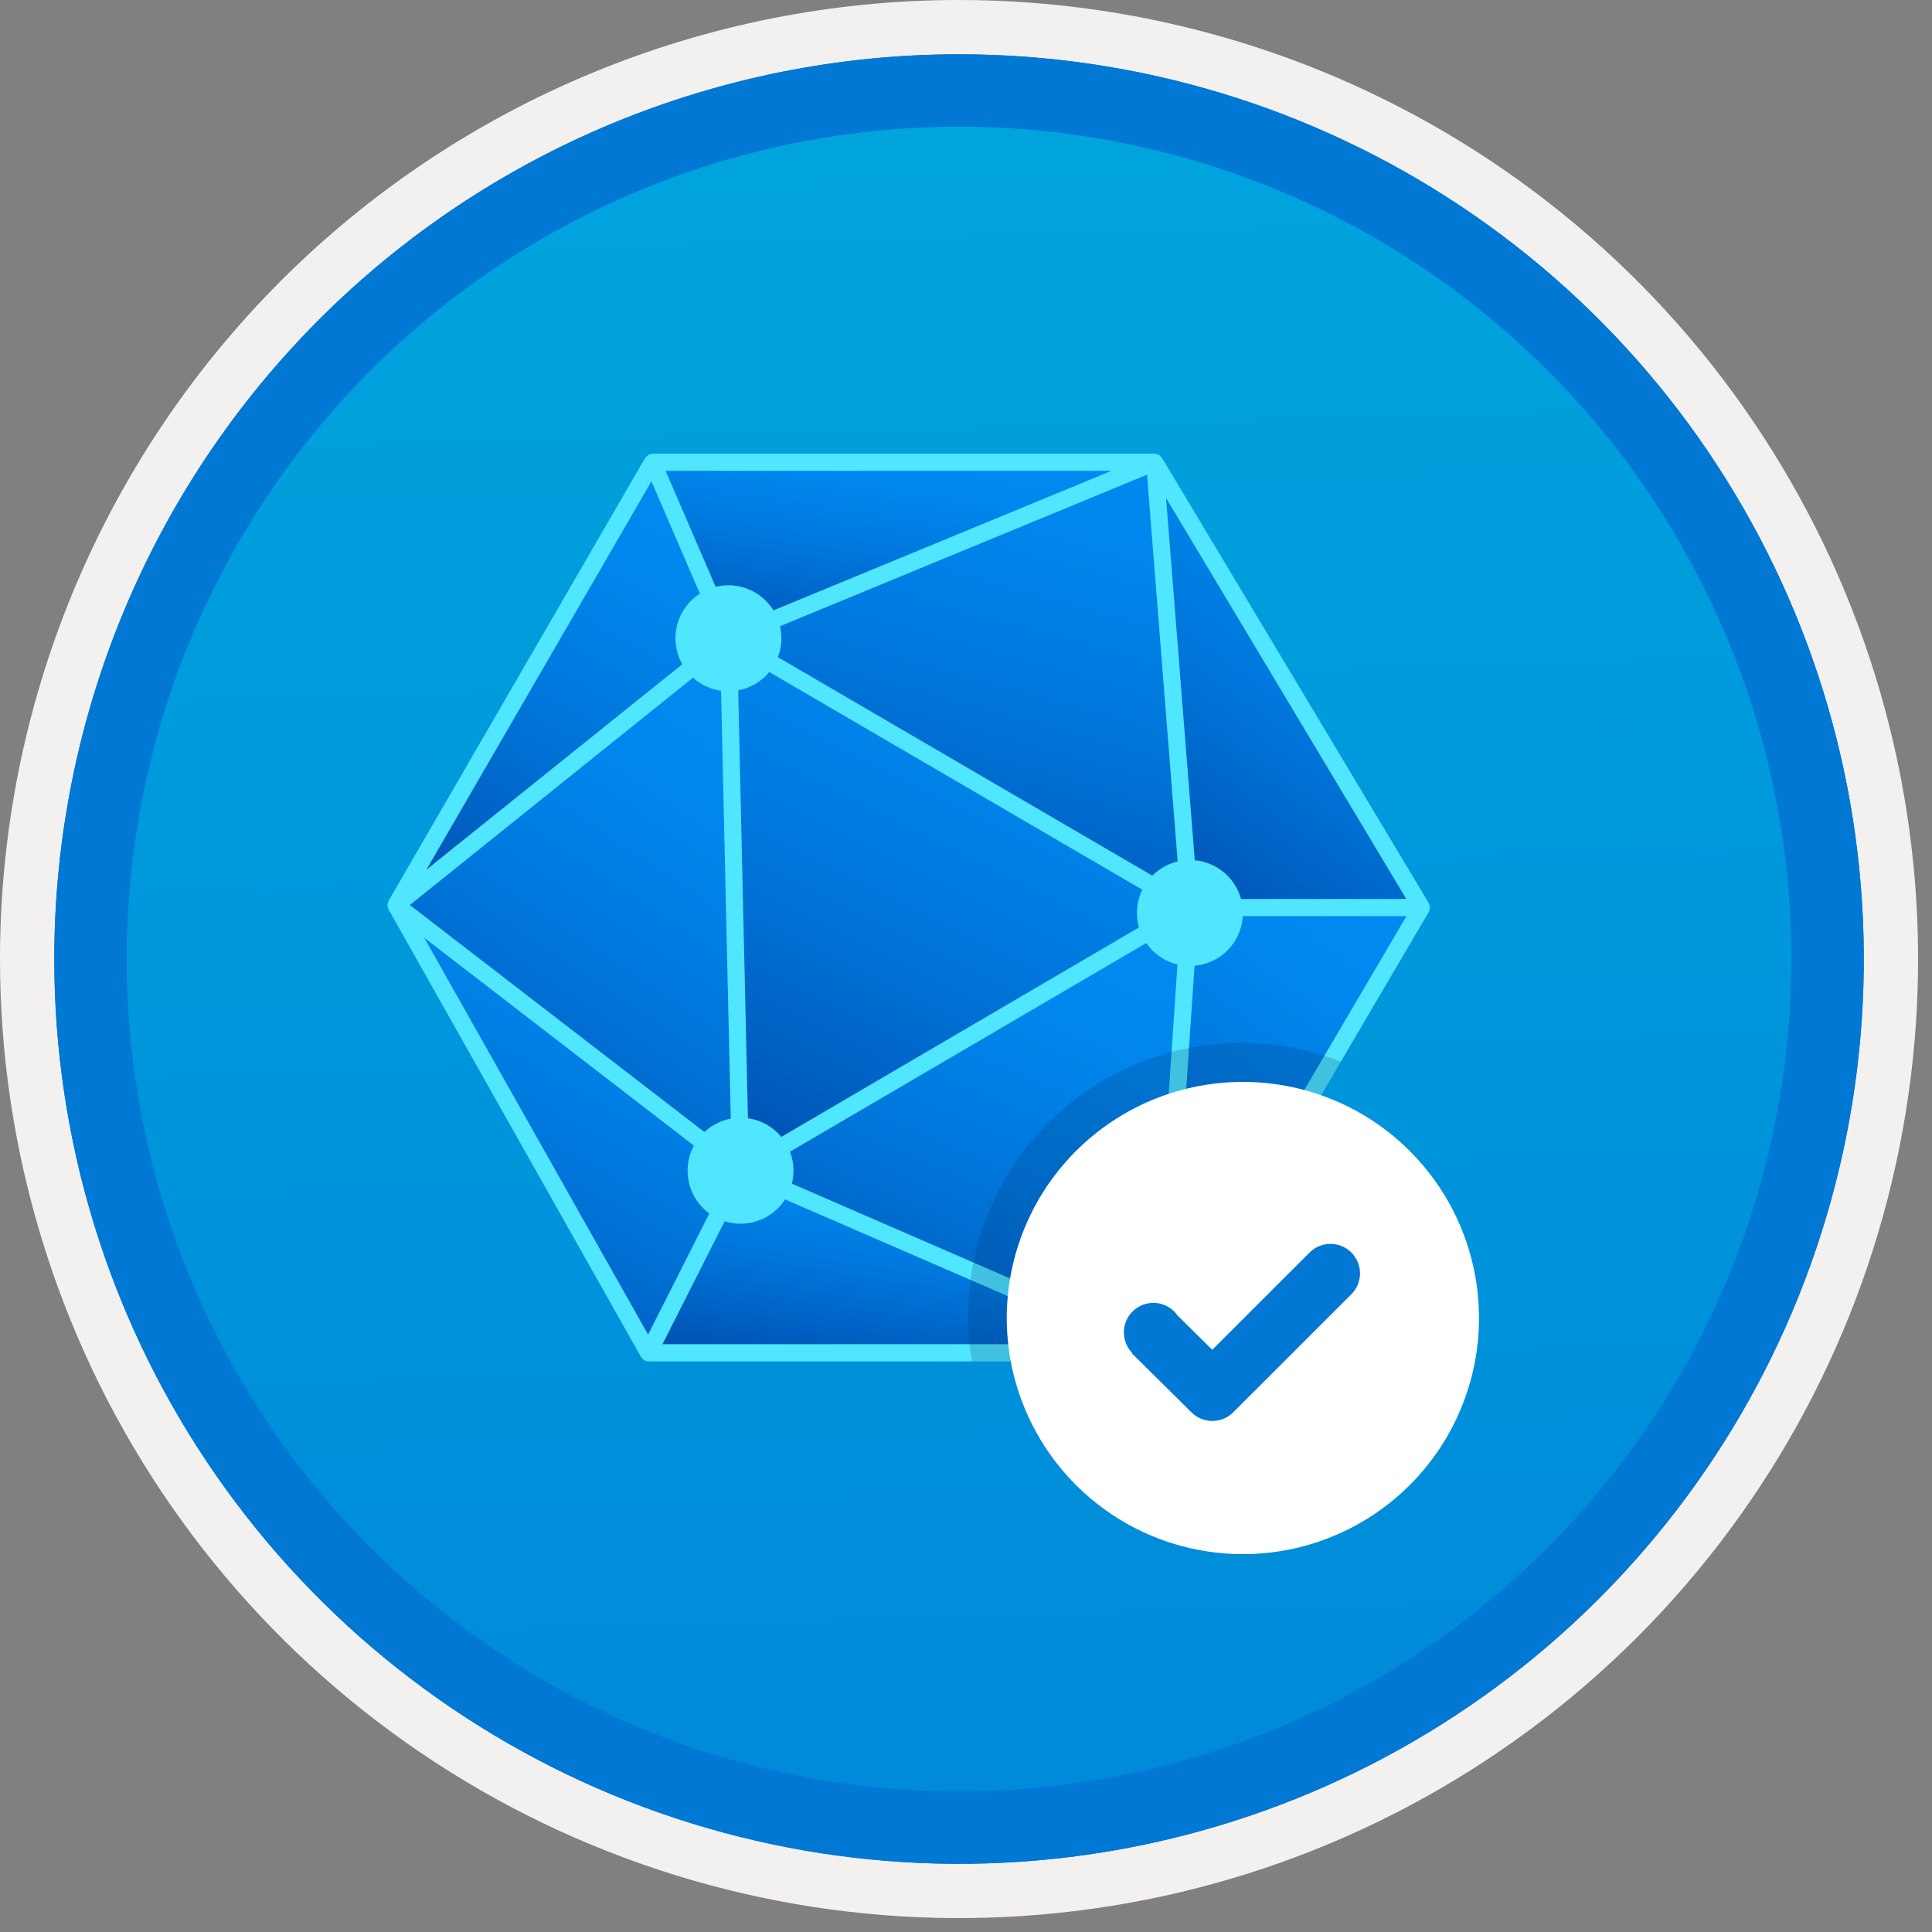 <svg width="100" height="100" viewBox="0 0 100 100" fill="none" xmlns="http://www.w3.org/2000/svg">
<rect x="0" y="0" width="100" height="100" fill="#808080" stroke="none"/>
<g clip-path="url(#clip0)">
<path d="M49.64 96.45C40.382 96.45 31.332 93.705 23.634 88.561C15.936 83.418 9.936 76.107 6.393 67.553C2.85 59 1.923 49.588 3.73 40.508C5.536 31.428 9.994 23.087 16.54 16.54C23.087 9.994 31.428 5.536 40.508 3.73C49.588 1.923 59 2.85 67.553 6.393C76.107 9.936 83.418 15.936 88.561 23.634C93.705 31.332 96.45 40.382 96.45 49.64C96.451 55.787 95.24 61.875 92.888 67.554C90.535 73.234 87.088 78.394 82.741 82.741C78.394 87.088 73.234 90.535 67.554 92.888C61.875 95.24 55.787 96.451 49.64 96.45V96.45Z" fill="url(#paint0_linear)"/>
<path fill-rule="evenodd" clip-rule="evenodd" d="M95.54 49.64C95.54 58.718 92.848 67.593 87.805 75.141C82.761 82.689 75.592 88.572 67.205 92.046C58.818 95.52 49.589 96.429 40.685 94.658C31.782 92.887 23.603 88.515 17.184 82.096C10.765 75.677 6.393 67.498 4.622 58.595C2.851 49.691 3.76 40.462 7.234 32.075C10.708 23.688 16.591 16.519 24.139 11.476C31.688 6.432 40.562 3.74 49.64 3.74C55.668 3.74 61.636 4.927 67.205 7.234C72.774 9.541 77.834 12.921 82.096 17.184C86.359 21.446 89.739 26.506 92.046 32.075C94.353 37.644 95.54 43.612 95.54 49.64V49.64ZM49.64 3.62732e-07C59.458 3.62732e-07 69.055 2.911 77.219 8.366C85.382 13.82 91.744 21.573 95.501 30.644C99.258 39.714 100.242 49.695 98.326 59.324C96.411 68.954 91.683 77.799 84.741 84.741C77.799 91.683 68.954 96.411 59.324 98.326C49.695 100.242 39.714 99.258 30.644 95.501C21.573 91.744 13.82 85.382 8.366 77.219C2.911 69.055 3.62732e-07 59.458 3.62732e-07 49.64C-0.001 43.121 1.283 36.666 3.777 30.643C6.271 24.62 9.928 19.147 14.537 14.537C19.147 9.928 24.62 6.271 30.643 3.777C36.666 1.283 43.121 -0.001 49.64 3.62732e-07V3.62732e-07Z" fill="#F2F1F0"/>
<path fill-rule="evenodd" clip-rule="evenodd" d="M92.73 49.641C92.73 58.163 90.202 66.494 85.468 73.58C80.733 80.666 74.003 86.189 66.129 89.451C58.256 92.712 49.592 93.565 41.233 91.903C32.874 90.24 25.197 86.136 19.17 80.11C13.144 74.084 9.04 66.406 7.378 58.047C5.715 49.688 6.568 41.024 9.83 33.151C13.091 25.277 18.614 18.547 25.7 13.813C32.786 9.078 41.117 6.551 49.64 6.551C55.298 6.55 60.902 7.665 66.13 9.83C71.358 11.995 76.108 15.169 80.11 19.171C84.111 23.172 87.285 27.922 89.45 33.15C91.616 38.378 92.73 43.982 92.73 49.641V49.641ZM49.64 2.811C58.902 2.811 67.956 5.557 75.657 10.703C83.358 15.849 89.36 23.162 92.905 31.72C96.449 40.277 97.377 49.693 95.57 58.777C93.763 67.861 89.303 76.205 82.753 82.754C76.204 89.304 67.86 93.764 58.776 95.571C49.691 97.378 40.276 96.45 31.718 92.906C23.161 89.361 15.848 83.359 10.702 75.658C5.556 67.957 2.81 58.903 2.81 49.641C2.811 37.221 7.745 25.31 16.527 16.528C25.309 7.746 37.22 2.812 49.64 2.811V2.811Z" fill="#0078D4"/>
<path fill-rule="evenodd" clip-rule="evenodd" d="M92.73 49.641C92.73 58.163 90.202 66.494 85.468 73.58C80.733 80.666 74.003 86.189 66.129 89.451C58.256 92.712 49.592 93.565 41.233 91.903C32.874 90.24 25.197 86.136 19.17 80.11C13.144 74.084 9.04 66.406 7.378 58.047C5.715 49.688 6.568 41.024 9.83 33.151C13.091 25.277 18.614 18.547 25.7 13.812C32.786 9.078 41.117 6.551 49.64 6.551C55.298 6.55 60.902 7.665 66.13 9.83C71.358 11.995 76.108 15.169 80.11 19.171C84.111 23.172 87.285 27.922 89.45 33.15C91.616 38.378 92.73 43.982 92.73 49.641V49.641ZM49.64 2.811C58.902 2.811 67.956 5.557 75.657 10.703C83.358 15.849 89.36 23.162 92.905 31.72C96.449 40.276 97.377 49.693 95.57 58.777C93.763 67.861 89.303 76.205 82.753 82.754C76.204 89.304 67.86 93.764 58.776 95.571C49.691 97.378 40.276 96.45 31.718 92.906C23.161 89.361 15.848 83.359 10.702 75.658C5.556 67.957 2.81 58.903 2.81 49.641C2.811 37.221 7.745 25.31 16.527 16.528C25.309 7.746 37.22 2.812 49.64 2.811V2.811Z" fill="#0078D4"/>
<path d="M33.777 23.928L37.703 33.036L20.495 46.851L33.777 23.928Z" fill="url(#paint1_linear)"/>
<path d="M33.567 70.023L38.331 60.598L60.027 70.023H33.567Z" fill="url(#paint2_linear)"/>
<path d="M20.495 46.852L33.567 70.023L38.331 60.598L20.495 46.852Z" fill="url(#paint3_linear)"/>
<path d="M20.495 46.85L37.703 33.035L38.331 60.596L20.495 46.85Z" fill="url(#paint4_linear)"/>
<path d="M37.703 33.036L59.765 23.928H33.777L37.703 33.036Z" fill="url(#paint5_linear)"/>
<path d="M37.703 33.035L61.59 46.974L38.331 60.596L37.703 33.035Z" fill="url(#paint6_linear)"/>
<path d="M59.765 23.928L73.572 46.975H61.59L37.703 33.036L59.765 23.928Z" fill="url(#paint7_linear)"/>
<path d="M61.59 46.975L59.765 23.928L73.572 46.975H61.59Z" fill="url(#paint8_linear)"/>
<path d="M61.59 46.975L60.027 70.022L73.572 46.975H61.59Z" fill="url(#paint9_linear)"/>
<path d="M61.59 46.975L60.027 70.022L38.331 60.597L61.59 46.975Z" fill="url(#paint10_linear)"/>
<path d="M74.016 46.971C74.011 46.936 74.002 46.903 73.989 46.87C73.984 46.83 73.974 46.791 73.958 46.754L73.954 46.75L73.954 46.746L60.145 23.699C60.124 23.672 60.099 23.648 60.072 23.628C60.055 23.608 60.037 23.589 60.016 23.573C59.994 23.556 59.969 23.542 59.943 23.53C59.932 23.525 59.924 23.516 59.911 23.511C59.893 23.509 59.875 23.507 59.857 23.507C59.827 23.495 59.796 23.487 59.764 23.482H33.778C33.733 23.487 33.69 23.497 33.649 23.515C33.584 23.533 33.526 23.568 33.479 23.616C33.452 23.636 33.428 23.658 33.407 23.682L33.402 23.695L33.393 23.704L20.111 46.628C20.108 46.633 20.109 46.639 20.106 46.645C20.093 46.675 20.082 46.708 20.076 46.741C20.07 46.761 20.066 46.782 20.063 46.803L20.061 46.811C20.06 46.825 20.052 46.837 20.052 46.852L20.052 46.854C20.054 46.869 20.058 46.884 20.062 46.899C20.065 46.919 20.07 46.938 20.076 46.956C20.082 46.991 20.092 47.026 20.106 47.058L20.108 47.068L33.181 70.24L33.187 70.245L33.19 70.254C33.219 70.293 33.254 70.327 33.295 70.355C33.314 70.37 33.327 70.394 33.348 70.406C33.415 70.445 33.491 70.465 33.568 70.466H60.027C60.104 70.465 60.18 70.445 60.247 70.407C60.26 70.4 60.267 70.385 60.279 70.376C60.3 70.359 60.319 70.341 60.335 70.32C60.363 70.299 60.389 70.274 60.41 70.246L73.956 47.199L73.957 47.196L73.96 47.193C73.975 47.156 73.985 47.117 73.989 47.077C74.002 47.044 74.011 47.01 74.016 46.975L74.016 46.971ZM38.701 33.103L59.37 24.57L61.08 46.162L38.701 33.103ZM37.28 33.944L37.376 38.196L37.865 59.676L21.213 46.843L23.219 45.233L37.28 33.944ZM38.165 33.819L60.709 46.975L38.758 59.832L38.165 33.819ZM62 46.53L60.356 25.779L72.789 46.53L62 46.53ZM33.719 24.913L37.161 32.9L22.073 45.013L33.676 24.987L33.719 24.913ZM21.958 48.538L37.768 60.724L33.546 69.079L27.294 57.996L21.958 48.538ZM61.091 47.781L59.627 69.363L39.31 60.537L61.091 47.781ZM62.005 47.419H72.797L60.597 68.174L62.005 47.419ZM57.525 24.371L37.938 32.457L34.453 24.371L57.525 24.371ZM34.29 69.577L38.538 61.17L57.891 69.577L34.29 69.577Z" fill="#50E6FF"/>
<path d="M37.703 35.778C39.217 35.778 40.445 34.55 40.445 33.036C40.445 31.522 39.217 30.295 37.703 30.295C36.189 30.295 34.962 31.522 34.962 33.036C34.962 34.55 36.189 35.778 37.703 35.778Z" fill="#50E6FF"/>
<path d="M38.331 63.338C39.845 63.338 41.072 62.111 41.072 60.597C41.072 59.083 39.845 57.855 38.331 57.855C36.817 57.855 35.59 59.083 35.59 60.597C35.59 62.111 36.817 63.338 38.331 63.338Z" fill="#50E6FF"/>
<path d="M61.59 49.998C63.104 49.998 64.331 48.771 64.331 47.257C64.331 45.743 63.104 44.516 61.59 44.516C60.076 44.516 58.848 45.743 58.848 47.257C58.848 48.771 60.076 49.998 61.59 49.998Z" fill="#50E6FF"/>
<path opacity="0.2" fill-rule="evenodd" clip-rule="evenodd" d="M60.247 70.467L69.398 54.947C67.069 54.038 64.539 53.762 62.068 54.148C59.597 54.535 57.273 55.569 55.332 57.147C53.391 58.724 51.903 60.788 51.02 63.128C50.136 65.468 49.889 68 50.304 70.467H60.247Z" fill="#003067"/>
<path fill-rule="evenodd" clip-rule="evenodd" d="M64.331 80.442C61.914 80.442 59.551 79.725 57.541 78.382C55.531 77.04 53.964 75.131 53.039 72.897C52.114 70.664 51.872 68.207 52.344 65.836C52.815 63.465 53.979 61.287 55.689 59.578C57.398 57.868 59.576 56.705 61.947 56.233C64.317 55.761 66.775 56.003 69.008 56.928C71.242 57.853 73.15 59.42 74.493 61.43C75.836 63.44 76.553 65.803 76.553 68.22C76.553 71.462 75.265 74.57 72.973 76.862C70.681 79.154 67.573 80.442 64.331 80.442V80.442Z" fill="white"/>
<path fill-rule="evenodd" clip-rule="evenodd" d="M69.946 64.83C69.659 64.544 69.27 64.383 68.865 64.383C68.46 64.383 68.071 64.544 67.784 64.83L62.745 69.866L60.925 68.063C60.882 68 60.834 67.941 60.781 67.886C60.496 67.6 60.11 67.438 59.706 67.436C59.303 67.434 58.915 67.591 58.627 67.874C58.339 68.157 58.175 68.543 58.171 68.946C58.166 69.35 58.322 69.739 58.603 70.028L58.584 70.046L61.668 73.102C61.955 73.388 62.344 73.549 62.75 73.549C63.155 73.549 63.544 73.388 63.831 73.102L69.941 66.994L69.946 66.991C70.088 66.849 70.201 66.68 70.277 66.495C70.354 66.31 70.394 66.111 70.394 65.91C70.394 65.71 70.354 65.511 70.277 65.326C70.201 65.141 70.088 64.972 69.946 64.83V64.83Z" fill="#0078D4"/>
</g>
<defs>
<linearGradient id="paint0_linear" x1="47.87" y1="-15.153" x2="51.852" y2="130.615" gradientUnits="userSpaceOnUse">
<stop stop-color="#00ABDE"/>
<stop offset="1" stop-color="#007ED8"/>
</linearGradient>
<linearGradient id="paint1_linear" x1="37.203" y1="25.907" x2="23.957" y2="48.849" gradientUnits="userSpaceOnUse">
<stop stop-color="#008BF1"/>
<stop offset="0.22" stop-color="#0086EC"/>
<stop offset="0.49" stop-color="#0078DD"/>
<stop offset="0.79" stop-color="#0061C4"/>
<stop offset="1" stop-color="#004DAE"/>
</linearGradient>
<linearGradient id="paint2_linear" x1="59.257" y1="61.411" x2="57.361" y2="73.696" gradientUnits="userSpaceOnUse">
<stop stop-color="#008BF1"/>
<stop offset="0.22" stop-color="#0086EC"/>
<stop offset="0.49" stop-color="#0078DD"/>
<stop offset="0.79" stop-color="#0061C4"/>
<stop offset="1" stop-color="#004DAE"/>
</linearGradient>
<linearGradient id="paint3_linear" x1="37.812" y1="48.852" x2="24.594" y2="72.33" gradientUnits="userSpaceOnUse">
<stop stop-color="#008BF1"/>
<stop offset="0.22" stop-color="#0086EC"/>
<stop offset="0.49" stop-color="#0078DD"/>
<stop offset="0.79" stop-color="#0061C4"/>
<stop offset="1" stop-color="#004DAE"/>
</linearGradient>
<linearGradient id="paint4_linear" x1="37.812" y1="35.414" x2="20.808" y2="60.805" gradientUnits="userSpaceOnUse">
<stop stop-color="#008BF1"/>
<stop offset="0.22" stop-color="#0086EC"/>
<stop offset="0.49" stop-color="#0078DD"/>
<stop offset="0.79" stop-color="#0061C4"/>
<stop offset="1" stop-color="#004DAE"/>
</linearGradient>
<linearGradient id="paint5_linear" x1="59.009" y1="24.714" x2="57.205" y2="36.594" gradientUnits="userSpaceOnUse">
<stop stop-color="#008BF1"/>
<stop offset="0.22" stop-color="#0086EC"/>
<stop offset="0.49" stop-color="#0078DD"/>
<stop offset="0.79" stop-color="#0061C4"/>
<stop offset="1" stop-color="#004DAE"/>
</linearGradient>
<linearGradient id="paint6_linear" x1="60.895" y1="35.414" x2="46.183" y2="64.836" gradientUnits="userSpaceOnUse">
<stop stop-color="#008BF1"/>
<stop offset="0.22" stop-color="#0086EC"/>
<stop offset="0.49" stop-color="#0078DD"/>
<stop offset="0.79" stop-color="#0061C4"/>
<stop offset="1" stop-color="#004DAE"/>
</linearGradient>
<linearGradient id="paint7_linear" x1="72.528" y1="25.917" x2="64.581" y2="54.459" gradientUnits="userSpaceOnUse">
<stop stop-color="#008BF1"/>
<stop offset="0.22" stop-color="#0086EC"/>
<stop offset="0.49" stop-color="#0078DD"/>
<stop offset="0.79" stop-color="#0061C4"/>
<stop offset="1" stop-color="#004DAE"/>
</linearGradient>
<linearGradient id="paint8_linear" x1="73.17" y1="25.917" x2="58.565" y2="46.106" gradientUnits="userSpaceOnUse">
<stop stop-color="#008BF1"/>
<stop offset="0.22" stop-color="#0086EC"/>
<stop offset="0.49" stop-color="#0078DD"/>
<stop offset="0.79" stop-color="#0061C4"/>
<stop offset="1" stop-color="#004DAE"/>
</linearGradient>
<linearGradient id="paint9_linear" x1="73.178" y1="48.964" x2="58.487" y2="68.886" gradientUnits="userSpaceOnUse">
<stop stop-color="#008BF1"/>
<stop offset="0.22" stop-color="#0086EC"/>
<stop offset="0.49" stop-color="#0078DD"/>
<stop offset="0.79" stop-color="#0061C4"/>
<stop offset="1" stop-color="#004DAE"/>
</linearGradient>
<linearGradient id="paint10_linear" x1="60.913" y1="48.964" x2="49.763" y2="74.93" gradientUnits="userSpaceOnUse">
<stop stop-color="#008BF1"/>
<stop offset="0.22" stop-color="#0086EC"/>
<stop offset="0.49" stop-color="#0078DD"/>
<stop offset="0.79" stop-color="#0061C4"/>
<stop offset="1" stop-color="#004DAE"/>
</linearGradient>
<clipPath id="clip0">
<rect width="99.28" height="99.28" fill="white"/>
</clipPath>
</defs>
</svg>
